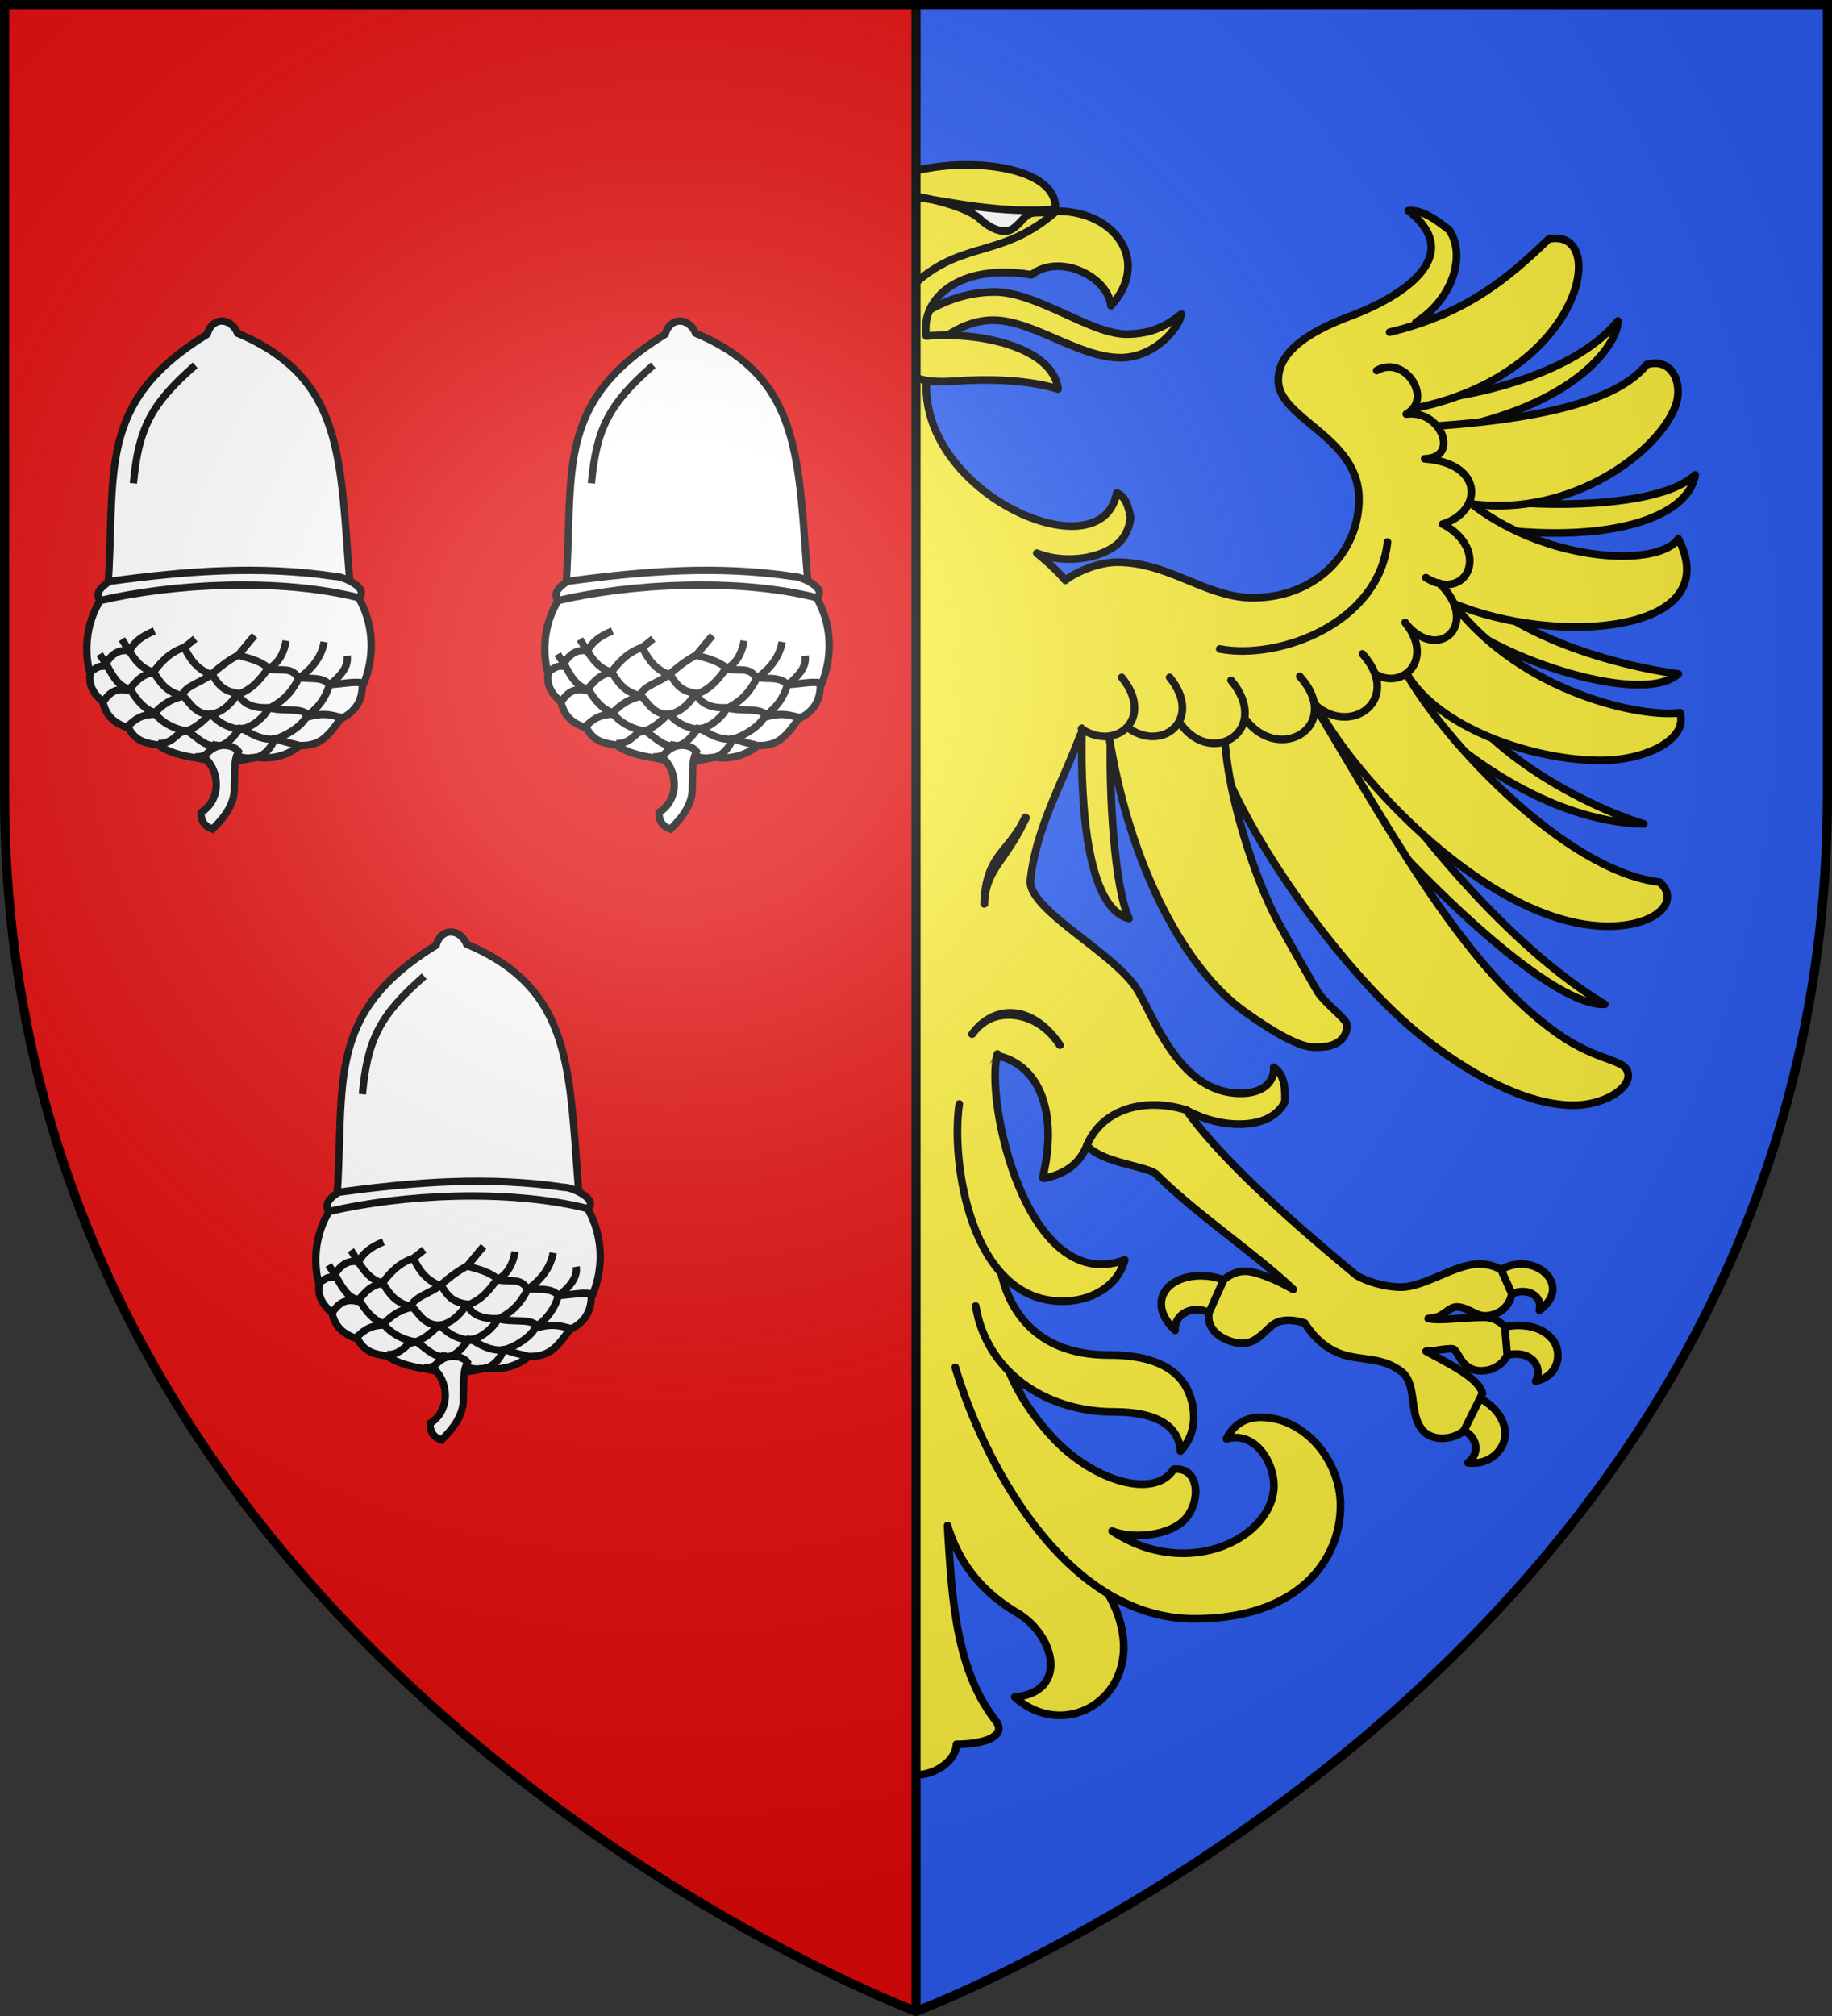 <svg xmlns="http://www.w3.org/2000/svg" xmlns:xlink="http://www.w3.org/1999/xlink" width="600" height="660" version="1.0"><rect width="100%" height="100%" fill="#333333" stroke="none"/><defs><radialGradient id="c" cx="-80" cy="-80" r="405" gradientUnits="userSpaceOnUse"><stop offset="0" style="stop-color:#fff;stop-opacity:.31"/><stop offset=".19" style="stop-color:#fff;stop-opacity:.25"/><stop offset=".6" style="stop-color:#6b6b6b;stop-opacity:.125"/><stop offset="1" style="stop-color:#000;stop-opacity:.125"/></radialGradient><path id="a" d="M-298.5-298.5h597V-40C298.5 246.31 0 358.5 0 358.5S-298.5 246.31-298.5-40v-258.5z"/></defs><g transform="translate(300 300)"><use xlink:href="#a" width="600" height="660" style="fill:#2b5df2"/></g><path d="M14.844-246c-3.578.08-7.12.421-10.406 1-1.53.27-3.007.506-4.438.688v41.03c11.152-13.575 41.92-18.62 45.656-28.218.183-3.12-1.14-5.739-3.5-7.813-2.474-2.174-5.962-3.784-10.093-4.875-5.165-1.363-11.256-1.947-17.22-1.812zm147.312 14.938c-.305-.013-.598.014-.906.03 4.723 3.717 6.95 7.315 7.406 10.688.456 3.373-.872 6.562-3.312 9.563-4.88 6.001-14.393 11.026-23.094 14.281-6.315 2.363-12.17 5.156-16.5 8.563-4.33 3.406-7.094 7.464-7.094 12.406 0 3.234 1.676 6.015 4.188 8.656 2.512 2.641 5.805 5.223 9.094 8 6.577 5.553 13.125 12.047 13.125 22.25 0 17.544-14.189 32.312-34.72 32.313-7.62 0-14.442-2.891-21.5-5.782-7.056-2.89-14.344-5.844-22.906-5.844-3.73 0-7.5 1.085-10.593 2.344-3.052 1.243-5.373 2.701-6.407 3.594-2.652-3.087-5.789-6.027-9.374-8.906 3.96 1.563 8.34 2.128 12.5 1.875 5.817-.355 11.205-2.244 14.374-5.281 2.23-2.137 3.608-5.284 3.813-8.376-.659-3.167-1.37-6.585-4.5-7.937-1.326 6.675-5.863 10-12.094 10.719-6.23.719-14.143-1.254-21.812-5.219-15.264-7.89-29.501-23.727-28.407-42.219A50.607 50.607 0 0 1 0-180.313v461.375h.063c6.43 0 13.003-4.732 13.187-10 9.26 0 16.692-2.77 12.813-7.75-12.943-16.617-14.328-39.468-15.72-63.875 3.297 11.073 10.129 21.04 22.72 28.532 12.722 7.57 16.857 26.024-.72 27.625 18.546 16.69 47.056-3.905 30.907-33.219l-31.406-71.469-3.813-33.656c-.331-23.854-14.187-50.623-.968-71.531 5.977 1.428 10.91 5.44 13.687 11.968 2.866 6.738 3.507 15.998.813 27.532a.458.458 0 0 0 0 .094.458.458 0 0 0 0 .093.204.204 0 0 0 0 .063.458.458 0 0 0 0 .094c.028.034.055.068.093.093a.467.467 0 0 0 .188.094c.033.003.06.003.093 0a.815.815 0 0 0 .126 0c6.361-1.311 11.489-4.495 13.874-10.719l32.626-11.594c4.937 2.625 10.685 4.594 17.374 4.594 8.257 0 13.09-3.41 14.907-7.469.031-4.25-.042-8.626-3.688-11.156.158 2.438-.77 4.57-2.594 6.094-1.822 1.524-4.614 2.438-8.218 2.438-10.646 0-17.981-7.012-23.406-15.032-2.713-4.01-4.887-8.261-6.782-11.968-1.894-3.708-3.445-6.83-4.906-8.72-4.652-6.011-13.2-12.115-20.5-17.905-3.65-2.896-6.982-5.71-9.406-8.375-2.424-2.667-3.907-5.152-3.907-7.375C39.15-28.56 47.85-43.53 53.844-59.407l79.719 9.72 63.343-62.97L163.75-194.5c6.805-4.252 11.414-10.946 12.813-17.563.962-4.55.495-8.99-1.907-12.593-3.715-2.903-7.927-6.226-12.5-6.406z" style="fill:#fcef3c;fill-opacity:1;fill-rule:nonzero;stroke:#000;stroke-width:2.51;stroke-linecap:round;stroke-linejoin:round;stroke-miterlimit:4;stroke-dasharray:none;stroke-dashoffset:0;stroke-opacity:1" transform="translate(300 300)"/><path d="M86.933-197.176c-4.28 3.371-9.333 6.581-18.014 6.581-11.713 0-29.225-13.804-43.162-13.804-11.571 0-20.651 4.952-26.63 9.335l1.839 12.977c3.656-3.852 12.59-13.082 24.345-13.082 12.916 0 28.105 12.28 41.646 12.28 10.866 0 18.942-9.19 19.976-14.287h0z" style="fill:#fcef3c;fill-opacity:1;fill-rule:nonzero;stroke:#000;stroke-width:2.51;stroke-linecap:round;stroke-linejoin:round;stroke-miterlimit:4;stroke-dasharray:none;stroke-dashoffset:0;stroke-opacity:1" transform="translate(300 300)"/><path d="M.013 258.86v-53.292" style="fill:#fcef3c;stroke:#000;stroke-width:2.51;stroke-linecap:round;stroke-linejoin:round;stroke-miterlimit:4;stroke-dasharray:none;stroke-dashoffset:0;stroke-opacity:1" transform="translate(300 300)"/><path d="M.013 60.104v56.16" style="fill:#fcef3c;fill-opacity:1;fill-rule:nonzero;stroke:#000;stroke-width:2.51;stroke-linecap:round;stroke-linejoin:round;stroke-miterlimit:4;stroke-dasharray:none;stroke-dashoffset:0;stroke-opacity:1" transform="translate(300 300)"/><g style="fill:#fcef3c;stroke-width:1.569;stroke-miterlimit:4;stroke-dasharray:none"><path d="M260.15 298.605c.357 11.7-.735 30.937-3.75 37.35 9.603-2.374 9.878-28.346 9.626-38.925M187.214 267.659c-12.26 12.608-35.6 17.288-43.251 18.259 7.885 7.048 39.976-4.372 46.93-12.842M191.276 287.805c-7.824 14.436-28.358 25.133-40.25 28.8 19.7-.465 38.51-14.905 47.375-24.3M207.026 304.005c-8.585 13.115-28.297 37.72-48 49.5 12.117.46 42.258-29.947 57.5-49.05M182.198 250.303c-10.1 1.47-34.29 1.77-41.69-5.117 1.453 8.927 18.148 14.406 43.919 10.735M194.794 229.836c-16.1-1.83-31.772-7.692-38.458-16.152-.123 4.092 7.356 16.432 32.996 21.87" style="fill:#fcef3c;fill-opacity:1;fill-rule:nonzero;stroke:#000;stroke-width:1.569;stroke-linecap:round;stroke-linejoin:round;stroke-miterlimit:4;stroke-dasharray:none;stroke-dashoffset:0;stroke-opacity:1" transform="matrix(-1.6 0 0 1.6 779.999 -236.823)"/><path d="M203.043 215.992c-15.697-3.786-24.413-11.182-32.55-19.062-12.359-2.593-7.464 27.43 27.31 34.612M193.01 235.154c-17.482-1.264-36.018-4.284-42.582-12.541-5.268-1.558-7.49 3.997-5.928 8.363 3.357 9.388 21.285 22.984 41.822 20.13h0M185.765 251.507c-15.697 11.798-38.038 12.557-41.802 6.721-9.991 19.483 25.107 22.045 46.038 13.243M190 271.571c-14.328 18.552-38.993 23.347-46.372 22.273-1.795 5.357 6.973 9.967 16.937 9.772 13.961-.274 32.457-6.834 38.91-17.598" style="fill:#fcef3c;fill-opacity:1;fill-rule:nonzero;stroke:#000;stroke-width:1.569;stroke-linecap:round;stroke-linejoin:round;stroke-miterlimit:4;stroke-dasharray:none;stroke-dashoffset:0;stroke-opacity:1" transform="matrix(-1.6 0 0 1.6 779.999 -236.823)"/><path d="M199.526 286.005c-7.628 13.448-32.276 40.177-51.75 42.525-4.333 3.81.601 9 10.5 9 24.456 0 52.266-31.03 59.25-44.325" style="fill:#fcef3c;fill-opacity:1;fill-rule:nonzero;stroke:#000;stroke-width:1.569;stroke-linecap:round;stroke-linejoin:round;stroke-miterlimit:4;stroke-dasharray:none;stroke-dashoffset:0;stroke-opacity:1" transform="matrix(-1.6 0 0 1.6 779.999 -236.823)"/><path d="M217.776 293.43c-17.74 29.885-31.137 53.138-48.675 65.767-9.163 6.598-14.884 5.251-14.884 8.919 0 2.983 5.347 6.048 11.205 6.048 9.64 0 21.556-6.36 31.914-14.8 16.285-13.27 37.605-43.794 41.44-59.634" style="fill:#fcef3c;fill-opacity:1;fill-rule:nonzero;stroke:#000;stroke-width:1.569;stroke-linecap:round;stroke-linejoin:round;stroke-miterlimit:4;stroke-dasharray:none;stroke-dashoffset:0;stroke-opacity:1" transform="matrix(-1.6 0 0 1.6 779.999 -236.823)"/><path d="M236.776 299.505c-.813 12.296-6.374 28.763-10.75 36.9-2.055 3.819-6.25 11.093-8.088 14.282-1.504 2.611-6.162 5.828-6.162 7.093 0 2.398 1.648 4.71 6.75 4.5 2.794 0 7.742-2.606 14.533-7.5 10.678-7.694 23.492-27.957 27.876-59.03" style="fill:#fcef3c;fill-opacity:1;fill-rule:nonzero;stroke:#000;stroke-width:1.569;stroke-linecap:round;stroke-linejoin:round;stroke-miterlimit:4;stroke-dasharray:none;stroke-dashoffset:0;stroke-opacity:1" transform="matrix(-1.6 0 0 1.6 779.999 -236.823)"/></g><path d="M195.358-196.216c-8.903 9.915-24.862 15.727-37.315 20.038-3.871 1.055-2.048-2.512-2.048-2.512 13.352-2.597 28.571-10.65 39.363-17.526zm27.8 36.27c-12.685 12.21-31.559 13.632-48.46 14.392l-1.14-2.782c17.814 1.487 34.929-2.907 49.6-11.61zm-43.919 42.153c13.858 8.66 34.48 13.093 50.62 10.947-15.167 5.578-37.654-.354-51.22-8.337l.6-2.61zm-14.848 25.298c11.57 12.847 29.66 25.014 49.967 28.94-19.673.024-39.146-12.214-53.719-28.212.437-2.038 1.481-.914 3.752-.728zm-15.433 20.57c12.424 21.675 30.864 36.493 50 51.03-22.737-10.644-43.262-28.622-52.7-49.68l2.7-1.35zm-64.8 8.73c3.31 25.247 8.67 48.193 22.4 67.95-17.315-16.277-21.36-42.154-25.2-67.86l2.8-.09zm37.1 1.62c8.908 33.12 28.71 58.437 57 87.12-43.704-35.819-53.449-63.428-60.3-86.76l3.3-.36z" style="fill:#fcef3c;fill-opacity:1;fill-rule:nonzero;stroke:none;stroke-width:2.51;stroke-miterlimit:4;stroke-dasharray:none" transform="translate(300 300)"/><g style="fill:#fcef3c;stroke-width:1.569;stroke-miterlimit:4;stroke-dasharray:none"><path d="M192.17 255.246c-10.005 5.366-4.946 16.212 3.473 10.963" style="fill:#fcef3c;fill-opacity:1;fill-rule:nonzero;stroke:#000;stroke-width:1.569;stroke-linecap:round;stroke-linejoin:round;stroke-miterlimit:4;stroke-dasharray:none;stroke-dashoffset:0;stroke-opacity:1" transform="matrix(-1.6 0 0 1.6 779.999 -236.823)"/><path d="M192.932 267.333c-8.394 7.916-.453 16.166 6.372 8.805" style="fill:#fcef3c;fill-opacity:1;fill-rule:nonzero;stroke:#000;stroke-width:1.569;stroke-linecap:round;stroke-linejoin:round;stroke-miterlimit:4;stroke-dasharray:none;stroke-dashoffset:0;stroke-opacity:1" transform="matrix(-1.6 0 0 1.6 779.999 -236.823)"/><path d="M199.878 275.384c-7.177 8.833 3.134 16.035 8.835 7.936" style="fill:#fcef3c;fill-opacity:1;fill-rule:nonzero;stroke:#000;stroke-width:1.569;stroke-linecap:round;stroke-linejoin:round;stroke-miterlimit:4;stroke-dasharray:none;stroke-dashoffset:0;stroke-opacity:1" transform="matrix(-1.6 0 0 1.6 779.999 -236.823)"/><path d="M208.62 281.805c-8.948 9.933 3.909 18.032 11.017 8.924M195.875 241.888c-12.347.959-11.798 10.828-3.705 13.358M195.875 241.888c-7.31-.165-3.32-10.153 3.759-9.141M205.685 223.83c-5.703-3.282-11.712 5.777-6.051 8.917" style="fill:#fcef3c;fill-opacity:1;fill-rule:nonzero;stroke:#000;stroke-width:1.569;stroke-linecap:round;stroke-linejoin:round;stroke-miterlimit:4;stroke-dasharray:none;stroke-dashoffset:0;stroke-opacity:1" transform="matrix(-1.6 0 0 1.6 779.999 -236.823)"/><path d="M221.44 286.42c-8.949 9.933 3.908 18.032 11.016 8.924" style="fill:#fcef3c;fill-opacity:1;fill-rule:nonzero;stroke:#000;stroke-width:1.569;stroke-linecap:round;stroke-linejoin:round;stroke-miterlimit:4;stroke-dasharray:none;stroke-dashoffset:0;stroke-opacity:1" transform="matrix(-1.6 0 0 1.6 779.999 -236.823)"/><path d="M235.514 287.222c-8.38 9.934 3.661 18.032 10.319 8.924" style="fill:#fcef3c;fill-opacity:1;fill-rule:nonzero;stroke:#000;stroke-width:1.569;stroke-linecap:round;stroke-linejoin:round;stroke-miterlimit:4;stroke-dasharray:none;stroke-dashoffset:0;stroke-opacity:1" transform="matrix(-1.6 0 0 1.6 779.999 -236.823)"/><path d="M248.077 286.62c-7.162 8.734 1.923 15.88 9.141 9.832" style="fill:#fcef3c;fill-opacity:1;fill-rule:nonzero;stroke:#000;stroke-width:1.569;stroke-linecap:round;stroke-linejoin:round;stroke-miterlimit:4;stroke-dasharray:none;stroke-dashoffset:0;stroke-opacity:1" transform="matrix(-1.6 0 0 1.6 779.999 -236.823)"/><path d="M257.887 286.62c-6.867 8.373 1.2 15.286 8.238 10.515" style="fill:#fcef3c;fill-opacity:1;fill-rule:nonzero;stroke:#000;stroke-width:1.569;stroke-linecap:round;stroke-linejoin:round;stroke-miterlimit:4;stroke-dasharray:none;stroke-dashoffset:0;stroke-opacity:1" transform="matrix(-1.6 0 0 1.6 779.999 -236.823)"/></g><path d="M154.417-122.534c-2.8 26.51-35.351 38.735-54.933 34.993" style="fill:none;stroke:#000;stroke-width:2.51;stroke-linecap:round;stroke-linejoin:round;stroke-miterlimit:4;stroke-dasharray:none;stroke-dashoffset:0;stroke-opacity:1" transform="translate(300 300)"/><path d="M28.198 140.718c1.098 8.814 8.086 21.099 17.295 30.685 12.871 13.398 32.6 19.528 38.887 9.605 9.226-.995 9.047 12.435 2.407 17.588-5.693 4.42-16.352 5.177-22.561 2.638 25.238 16.64 52.994 1.837 52.994-14.929 0-7.449-6.031-17.87-15.54-15.25 1.861-3.974 5.687-7.08 11.089-7.08 14.466 0 26.27 14.14 26.27 28.852 0 18.203-14.051 37.13-47.849 37.13-43.21 0-69.744-53.249-78.33-82.337" style="fill:#fcef3c;fill-opacity:1;fill-rule:nonzero;stroke:#000;stroke-width:2.51;stroke-linecap:round;stroke-linejoin:round;stroke-miterlimit:4;stroke-dasharray:none;stroke-dashoffset:0;stroke-opacity:1" transform="translate(300 300)"/><path d="M28.033 117.264c2.225 10.069 10.143 26.343 35.034 26.343 9.369 0 18.299 1.793 23.521 7.785 4.403 5.05 7.12 16.208.022 23.677-.5-7.576-6.753-12.842-21.76-12.842-22.86 0-41.873-13.454-45.302-34.672" style="fill:#fcef3c;fill-opacity:1;fill-rule:nonzero;stroke:#000;stroke-width:2.51;stroke-linecap:round;stroke-linejoin:round;stroke-miterlimit:4;stroke-dasharray:none;stroke-dashoffset:0;stroke-opacity:1" transform="translate(300 300)"/><path d="M26.653 45.048c-4.26 14.844 9.504 79.303 41.735 67.418-2.436 8.97-11.35 13.548-20.37 13.548-30.071 0-36.7-45.6-33.85-64.593" style="fill:#fcef3c;fill-opacity:1;fill-rule:nonzero;stroke:#000;stroke-width:2.51;stroke-linecap:round;stroke-linejoin:round;stroke-miterlimit:4;stroke-dasharray:none;stroke-dashoffset:0;stroke-opacity:1" transform="translate(300 300)"/><g style="fill:#000;stroke-width:.625;stroke-miterlimit:4;stroke-dasharray:none;stroke:#000;stroke-opacity:1"><path d="M277.406 314.86a.52.52 0 0 0-.125.057.478.478 0 0 0-.187.169.42.42 0 0 0-.063.169c0 .078-.026.201.008.274 1.832 3.897 3.444 6.17 5.055 8.5 1.61 2.331 3.305 4.668 3.437 8.944a.407.407 0 0 0 0 .17c.05.099.14.179.25.224.058.03.122.049.188.056.062.01.125.01.187 0a.507.507 0 0 0 .188-.112.479.479 0 0 0 .062-.056.434.434 0 0 0 .063-.113.42.42 0 0 0 .062-.169c-.137-4.418-1.153-7.33-2.812-9.73-1.66-2.402-3.836-4.328-5.617-8.115-.076-.161-.26-.248-.446-.267a.67.67 0 0 0-.187 0 .651.651 0 0 0-.063 0zM279.531 354.855c-3.488.445-6.91 2.96-9.437 6.806a.421.421 0 0 0-.063.169.407.407 0 0 0 0 .168c.034.091.1.17.188.225a.52.52 0 0 0 .125.056.54.54 0 0 0 .187.057.532.532 0 0 0 .188-.057.499.499 0 0 0 .25-.168c2.41-3.67 5.64-5.453 8.75-5.85 3.11-.398 6.137.516 8.375 3.6a.477.477 0 0 0 .25.168.54.54 0 0 0 .187.057.532.532 0 0 0 .188-.057.478.478 0 0 0 .25-.225.421.421 0 0 0 .062-.168.418.418 0 0 0-.062-.225.472.472 0 0 0-.063-.057c-2.403-3.311-5.886-4.945-9.375-4.5z" style="fill:#000;fill-opacity:1;fill-rule:nonzero;stroke:#000;stroke-width:.625;stroke-miterlimit:4;stroke-dasharray:none;stroke-opacity:1" transform="matrix(-1.6 0 0 1.6 779.999 -236.823)"/></g><path d="M1.66-208.893c-3.91 3.171-6.517 6.733-6.517 25.491 0 6.821 6.688 8.992 17.34 8.189 10.666-.804 24.187-.523 34.056 2.582-1.753-13.876-26.25-18.923-43.162-17.336-1.962-12.406 10.948-23.955 34.422-20.065 9.399-7.213 25.124.72 26.04 10.112 12.837-13.799 2.25-30.98-17.835-30.98-17.124 15.033-29.302 9.808-44.343 22.007h0z" style="fill:#fcef3c;fill-opacity:1;fill-rule:nonzero;stroke:#000;stroke-width:2.51;stroke-linecap:round;stroke-linejoin:round;stroke-miterlimit:4;stroke-dasharray:none;stroke-dashoffset:0;stroke-opacity:1" transform="translate(300 300)"/><path d="M45.65-231.496c-17.253 1.503-33.746-2.091-50.156-4.839 7.175.699 20.999 3.82 25.41 8.015 2.69 2.559 7.111 5.06 10.262 3.506 2.34-1.153 4.003-4.231 6.087-5.158 2.085-.927 4.591.297 8.396-1.524z" style="fill:#fff;fill-opacity:1;fill-rule:evenodd;stroke:#000;stroke-width:2.51;stroke-linecap:butt;stroke-linejoin:miter;stroke-miterlimit:4;stroke-dasharray:none;stroke-opacity:1" transform="translate(300 300)"/><path d="M198.65 113.834c8.21.301 14.492 8.719 5.5 15.12 1.289-4.975-4.795-8.489-11.3-4.14-2.658-1.004-4.491-5.6-2.6-8.19 2.667-2.078 5.662-2.89 8.4-2.79h0zm-104 3.87c2.478.162 4.963.75 7.2 1.8 4.286 3.66 2.51 10.56-3.2 12.42-5.049-5.838-14.15-2.963-13.8 3.6-6.472-6.155-5.285-11.978-1.1-15.12 2.752-2.066 6.768-2.97 10.9-2.7zm102.4 16.2c.647-.013 1.287.047 1.9.09 4.083.29 7.373 1.903 9.5 4.5 3.231 3.948 2.413 11.97-5.5 13.68 2.875-5.579-2.853-11.427-11.7-7.74-2.856-1.771-3.333-6.904-.4-9.54 2.174-.608 4.256-.951 6.2-.99h0zm-15.1 22.86c6.36 1.968 10.637 6.909 11 12.06.343 4.894-4.186 10.975-12.2 10.08 5.532-4.286 1.58-12.147-6.6-11.43-2.429-5.01 1.898-10.994 7.8-10.71z" style="fill:#fcef3c;fill-opacity:1;fill-rule:nonzero;stroke:#000;stroke-width:2.51;stroke-linecap:round;stroke-linejoin:round;stroke-miterlimit:4;stroke-dasharray:none;stroke-dashoffset:0;stroke-opacity:1" transform="translate(300 300)"/><path d="M88.549 63.427c10.569 14.995 31.856 34.416 55.7 54.1 4.164 2.42 10.247 3.895 14.8 3.85 3.642-.036 8.056-1.87 12.5-3.75 4.444-1.88 8.911-3.8 12.9-3.8 2.67 0 5.239.7 7.2 1.9l3.5 7.85c-.822 4.42-4.5 7.2-8.9 7.2-1.636 0-3.111-.833-4.6-1.55-1.489-.717-2.985-1.35-4.6-1.35-.988 0-1.993.582-3.1 1.35-1.107.768-2.22 1.693-3.7 2.05-.747.18-1.61.339-2.5.4.328.062.683.103 1 .15 3.615.53 10.817-.55 17.3-.55a8.807 8.807 0 0 1 6.8 3.15l.8 9.2c-.357.695-.755 1.39-1.3 2-1.624 1.813-4.145 3.15-7.3 3.15-1.847 0-3.234-.572-4.3-1.3-1.066-.728-1.817-1.677-2.4-2.6-.583-.924-1.04-1.773-1.5-2.4-.46-.627-.838-.9-1.4-.9-1.824 0-3.299.248-4.9.5-1.087.17-2.197.308-3.5.3 1.214.653 2.398 1.306 3.6 1.95 3.527 1.89 6.932 3.783 9.6 5.7 2.668 1.917 4.649 3.915 5.3 6.1l-6.1 12.25c-1.615 1.413-4.124 2.405-6.7 2.5-2.576.094-5.23-.682-7-2.85-2.196-2.69-2.6-6.587-3.1-10.2-.5-3.613-1.162-6.9-3.7-8.8-2.715-2.034-5.213-2.935-7.9-3.5-2.687-.566-5.57-.781-8.9-1.45-5.7-1.145-10.771-4.587-14.8-10.9-2.773-.942-6.877-1.482-9.6 0-1.42.772-2.843 2.362-4.5 3.8-1.657 1.437-3.663 2.8-6.2 2.8-2.52 0-5.31-.86-7.5-2.35-2.19-1.49-3.7-3.683-3.7-6.4 0-.422.07-.828.1-1.25l4.8-10.7c1.898-1.736 4.316-2.9 7.1-2.9 2.436 0 5.935 1.261 9.5 2.8 2.304.994 4.2 2.07 6.2 3.15-12.155-11.617-31.72-24.6-44.8-37.65-.66-.658-2.114-1.237-4-1.8-1.886-.564-4.208-1.158-6.6-1.8-4.545-1.22-9.315-2.807-12.2-5.85 5.29-12.561 19.71-15.649 32.6-11.6h0z" style="fill:#fcef3c;fill-opacity:1;fill-rule:nonzero;stroke:#000;stroke-width:2.51;stroke-linecap:round;stroke-linejoin:round;stroke-miterlimit:4;stroke-dasharray:none;stroke-dashoffset:0;stroke-opacity:1" transform="translate(300 300)"/><path d="M-298.5-298.5H0v657S-298.5 246.31-298.5-40v-258.5z" style="fill:#e20909" transform="translate(300 300)"/><path d="M300 658.5V1.5" style="opacity:1;fill:none;fill-opacity:1;fill-rule:nonzero;stroke:#000;stroke-width:3;stroke-linecap:round;stroke-linejoin:round;stroke-miterlimit:4;stroke-dasharray:none;stroke-dashoffset:0;stroke-opacity:1"/><g transform="translate(300 300)"><g id="b"><path d="M-511.742 57.137c-4.2-51.2-2-84.3-46-102.9-2.9-6.7-10.5-6.8-12.5.4-45.9 28.2-37.2 56.4-40.7 104.6-7.6 9-10.6 22.1-7.2 34.5-.7 4.4 1.4 8.1 5.2 11.3 1.6 6.8 5.6 9 10.6 10.8 2.9 5.7 7.9 6.3 12.1 6.9 3.6 2.7 9.3 4.4 15.8 5.3 7.3 1.9 15.9 1.9 24.2-.3 7.2 1 13.4-1 17.9-4.8 8.3.2 11.4-3.5 16.7-10.9 5.4-2.5 8.7-6.7 8.9-13 5.9-13.2 5-29-5-41.9z" class="st0" style="fill:#fff;stroke:#000;stroke-width:3;stroke-opacity:1" transform="matrix(.8 0 0 .8 299.042 45.726)"/><path d="M-508.142 62.437c4.5-3.8-6.6-8.9-9.8-8.7-30.9-4.6-61.2-2.2-92.2 2-4.1 2.6-5.8 4.9-4.1 7.9 30.1-7 73.3-9.4 106.1-1.2" class="st0" style="fill:#fff;stroke:#000;stroke-width:3;stroke-opacity:1" transform="matrix(.8 0 0 .8 299.042 45.726)"/><path d="M-575.142-32.663c-18.2 15.9-23.2 25.9-25.3 48.3" class="st1" style="fill:none;stroke:#000;stroke-width:3;stroke-opacity:1" transform="matrix(.8 0 0 .8 299.042 45.726)"/><path d="M-605.142 79.437c4.2 6.7 6.8 11.8 13 13.5 2.8 4.2 4.9 8.1 12.1 9.7 2.7 2.7 5.1 7.8 11.4 7.5 1 .9 4.8 5.9 13.6 6.3 4.8 3 8.3 4.3 13.5 3.9 2.7 1.2 7.7 2.2 8.6 2.4" class="st2" style="fill:none;stroke:#000;stroke-width:3;stroke-opacity:1" transform="matrix(.8 0 0 .8 299.042 45.726)"/><path d="M-550.842 77.937c-2.4 2.6-4.5 5.5-6.8 8.1-3 1.5-6.2 3.7-10.9 7.8-4.4 3.5-11 4.7-12.2 9.1-6.2 1.5-9.2 4.9-11.6 7.2-6.2.3-8.5 3.3-11.1 5.5M-575.142 79.237c-1.5 1.2-2.9 2.4-4.4 3.5-6 2-9.6 6-12.8 10.3-6.2 1.2-7.6 5.2-10.5 7.3-4.1-.9-7.1.3-10 4.8M-591.842 76.037c-5.6 2.3-8.3 4.7-10.2 8.2-4.4-.9-7.7 1.4-10.3 6.2-3.1-.1-3.4 1.3-6.2 2.3" class="st2" style="fill:none;stroke:#000;stroke-width:3;stroke-opacity:1" transform="matrix(.8 0 0 .8 299.042 45.726)"/><path d="M-537.942 80.037c-.5 3.3-2.3 9.1-7.4 11.5-3.2 4.1-6 8.3-12.8 10.7-3 4.5-6.6 7.4-11 8-3.3 3-6.3 6.4-12 7.3-2.5 2.2-4.8 4.8-9.2 4.6M-522.342 80.537c-1.2 6.7-5.5 11.4-10.5 15-3.3 6.7-7.5 9.9-12.3 12.3-1.3 2.9-7.4 8.7-11.8 8.1-3.3 5-7.3 8.1-10.2 6.9-2 3.3-4.4 4.9-8.1 4.7" class="st3" style="fill:none;stroke:#000;stroke-width:3;stroke-opacity:1" transform="matrix(.8 0 0 .8 299.042 45.726)"/><path d="M-512.942 86.237c.7 4.2-2.5 8.2-7.3 12-1.4 4.8-4.2 9.1-9.3 12.7-2 4.6-10.6 9.1-13.1 9.2-1.1 3.6-5.2 8.6-10.1 7.7" class="st2" style="fill:none;stroke:#000;stroke-width:3;stroke-opacity:1" transform="matrix(.8 0 0 .8 299.042 45.726)"/><path d="M-614.242 85.537c.8 1.4 2 2.9 2.8 4.3 2.6 4.7 5 9.3 9.6 9.9 3 4.9 5.8 8.3 10 9.7 1.1 2 6.2 6.7 13.7 7.6 4.1 3 7.8 6.8 11.7 5.8 5.4 2.4 9.1 6 14.9 5.1M-579.642 82.637c2.4 5 5.3 9.3 11.6 11.5 2.2 3.4 4 6.6 10.4 7.4 1.9 4.4 6.2 6.2 12.6 5.9 5.8 1.9 14.1-.5 16.7 3.6 6.7-1.8 9.8-.2 13.4.5M-506.342 97.537c-2.5-1.1-7.8.1-13.8.5-3.4-3.8-9.2-1.9-13-3.1-2.7-4-6.1-2.6-11.4-3.2-3.9-3.7-9.2-4.6-12.3-5.6" class="st2" style="fill:none;stroke:#000;stroke-width:3;stroke-opacity:1" transform="matrix(.8 0 0 .8 299.042 45.726)"/><path d="M-571.542 127.737c6.1 4.8 7.7 16.9-1.2 22.6-.1 3.2 1.2 5.6 4.7 6.8 5.4-5.3 9.3-10.9 8.9-17.5.2-10.4.3-11.1 1.7-14.3-1.6-2.4-9.1-5-14.1 2.4" class="st0" style="fill:#fff;stroke:#000;stroke-width:3;stroke-opacity:1" transform="matrix(.8 0 0 .8 299.042 45.726)"/></g><use xlink:href="#b" width="600" height="660" transform="translate(-75 -200)"/><use xlink:href="#b" width="600" height="660" transform="translate(75 -200)"/></g><use xlink:href="#a" width="600" height="660" style="fill:url(#c)" transform="translate(300 300)"/><use xlink:href="#a" width="600" height="660" style="fill:none;stroke:#000;stroke-width:3" transform="translate(300 300)"/></svg>